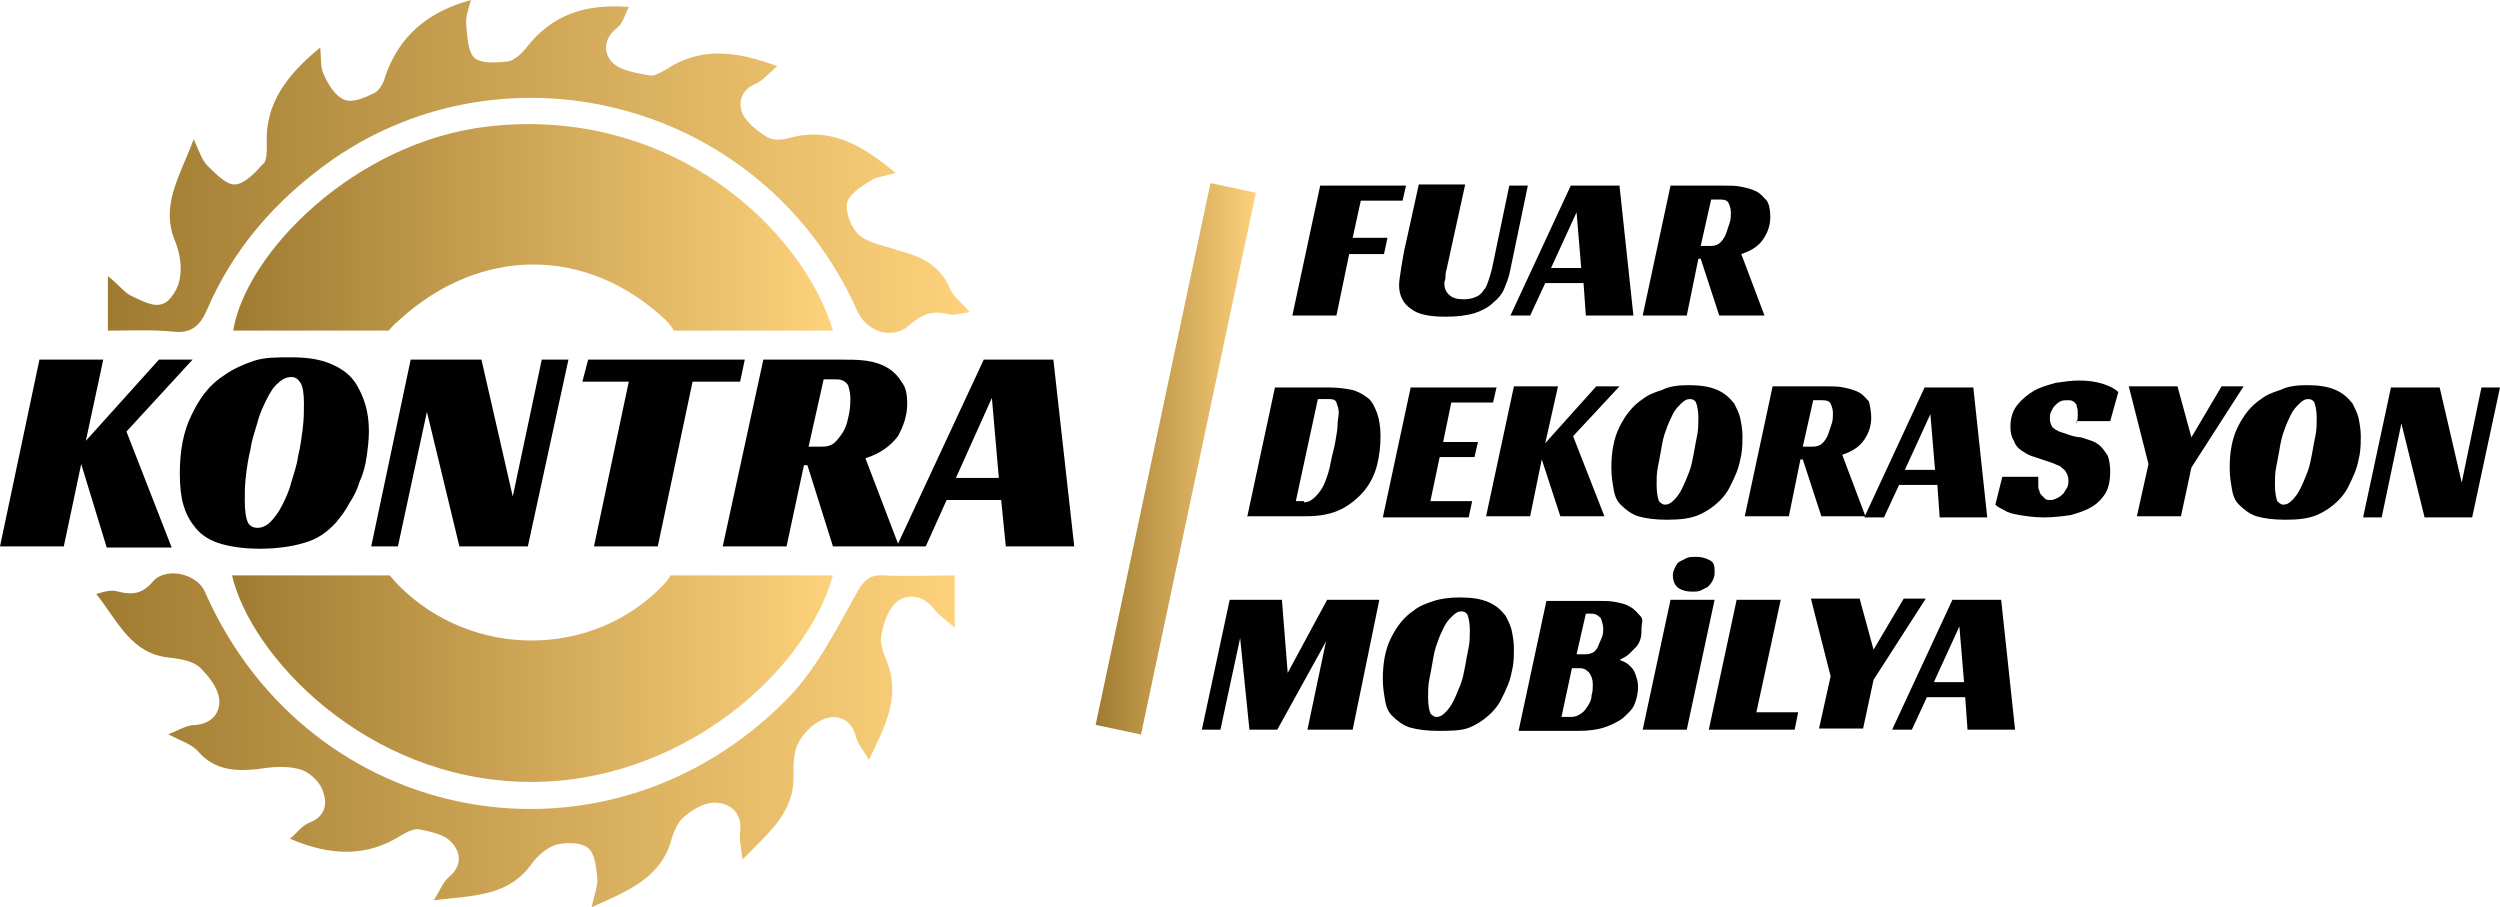 <?xml version="1.0" encoding="utf-8"?>
<!-- Generator: Adobe Illustrator 26.5.0, SVG Export Plug-In . SVG Version: 6.00 Build 0)  -->
<svg version="1.1" id="Layer_1" xmlns="http://www.w3.org/2000/svg" xmlns:xlink="http://www.w3.org/1999/xlink" x="0px" y="0px"
	 viewBox="0 0 215.5 78.2" style="enable-background:new 0 0 215.5 78.2;" xml:space="preserve">
<style type="text/css">
	.st0{fill:#010101;}
	.st1{fill:url(#SVGID_1_);}
	.st2{fill:url(#SVGID_00000101799095699709939800000005573956055777044870_);}
	.st3{fill:url(#SVGID_00000158748503257414698160000007497318742040366774_);}
	.st4{fill:url(#SVGID_00000114758232755626856690000006859744444596385938_);}
	.st5{fill:none;stroke:url(#SVGID_00000080914566843619369390000002394087043693033121_);stroke-width:4;stroke-miterlimit:10;}
</style>
<g>
	<g>
		<path class="st0" d="M8.9,31l-1.5,7l6.3-7h2.9l-5.7,6.2l3.9,10H9.2L7,40l-1.5,7.1H0L3.4,31H8.9z M25.1,30.8L25.1,30.8
			c1.5,0,2.6,0.2,3.5,0.6c0.9,0.4,1.6,0.9,2.1,1.7l0,0c0.3,0.5,0.6,1.1,0.8,1.8c0.2,0.7,0.3,1.4,0.3,2.3l0,0c0,0.7-0.1,1.5-0.2,2.2
			c-0.1,0.7-0.3,1.5-0.6,2.1c-0.2,0.7-0.5,1.3-0.9,1.9C29.8,44,29.4,44.5,29,45l0,0c-0.8,0.9-1.7,1.5-2.8,1.8
			c-1,0.3-2.3,0.5-3.8,0.5l0,0c-1.5,0-2.7-0.2-3.6-0.5c-0.9-0.3-1.6-0.8-2.1-1.5l0,0c-0.4-0.5-0.7-1.1-0.9-1.8
			c-0.2-0.7-0.3-1.6-0.3-2.7l0,0c0-1.9,0.3-3.6,1-5c0.7-1.5,1.6-2.7,2.9-3.5l0,0c0.7-0.5,1.6-0.9,2.5-1.2S23.9,30.8,25.1,30.8z
			 M22.2,45.5L22.2,45.5c0.4,0,0.8-0.2,1.1-0.5c0.3-0.3,0.7-0.8,1-1.4c0.3-0.6,0.6-1.2,0.8-2c0.2-0.7,0.5-1.5,0.6-2.3
			c0.2-0.8,0.3-1.6,0.4-2.4c0.1-0.8,0.1-1.5,0.1-2.1l0,0c0-0.9-0.1-1.5-0.3-1.8c-0.2-0.3-0.4-0.5-0.8-0.5l0,0
			c-0.4,0-0.8,0.2-1.1,0.5c-0.4,0.3-0.7,0.8-1,1.4c-0.3,0.6-0.6,1.2-0.8,2c-0.2,0.7-0.5,1.5-0.6,2.3c-0.2,0.8-0.3,1.5-0.4,2.3
			c-0.1,0.8-0.1,1.5-0.1,2.1l0,0c0,1,0.1,1.6,0.3,2C21.6,45.4,21.9,45.5,22.2,45.5z M49,31l-3.5,16.1h-5.9l-2.8-11.6l-2.5,11.6H32
			L35.4,31h6.1l2.7,11.8L46.7,31H49z M64.2,31l-0.4,1.9h-4.1l-3,14.2h-5.5l3-14.2h-4l0.5-1.9H64.2z M78.2,34.8L78.2,34.8
			c0,1-0.3,1.9-0.8,2.8c-0.6,0.8-1.5,1.5-2.8,1.9l0,0l2.9,7.6h-5.7l-2.2-7h-0.3l-1.5,7h-5.5L65.8,31h6.7c0.8,0,1.5,0,2.2,0.1
			c0.7,0.1,1.3,0.3,1.8,0.6c0.5,0.3,0.9,0.7,1.2,1.2C78.1,33.4,78.2,34,78.2,34.8z M69.7,38.5h1.2c0.4,0,0.8-0.1,1.1-0.4
			c0.3-0.3,0.6-0.7,0.8-1.1c0.2-0.4,0.3-0.9,0.4-1.4c0.1-0.5,0.1-0.9,0.1-1.3l0,0c0-0.4-0.1-0.8-0.2-1.1c-0.2-0.3-0.5-0.5-1-0.5l0,0
			H71L69.7,38.5z M90.8,31l1.8,16.1h-5.9l-0.4-4h-4.7l-1.8,4h-2.5L84.8,31H90.8z M85.5,34.3l-3.1,6.9h3.7L85.5,34.3z"/>
		<linearGradient id="SVGID_1_" gradientUnits="userSpaceOnUse" x1="19.985" y1="58.48" x2="71.772" y2="58.48">
			<stop  offset="0" style="stop-color:#9F7B31"/>
			<stop  offset="1" style="stop-color:#FED27C"/>
		</linearGradient>
		<path class="st1" d="M71.8,49.6c-2.4,8.5-13.3,18-26.4,17.8C31.5,67.2,21.6,56.5,20,49.6c0.1,0,13.6,0,13.6,0s0.4,0.5,0.8,0.9
			c6.3,6.3,16.7,6.3,22.8-0.1c0.4-0.4,0.6-0.8,0.6-0.8L71.8,49.6z"/>
		
			<linearGradient id="SVGID_00000115502570048344860080000013843002384654701749_" gradientUnits="userSpaceOnUse" x1="9.323" y1="14.325" x2="83.549" y2="14.325">
			<stop  offset="0" style="stop-color:#9F7B31"/>
			<stop  offset="1" style="stop-color:#FED27C"/>
		</linearGradient>
		<path style="fill:url(#SVGID_00000115502570048344860080000013843002384654701749_);" d="M9.3,28.5c0-1.6,0-2.9,0-4.7
			c0.9,0.7,1.4,1.4,2,1.7c0.9,0.4,1.9,1,2.7,0.7c0.7-0.2,1.4-1.4,1.5-2.2c0.2-1,0-2.2-0.4-3.2c-1.3-3.1,0.4-5.6,1.6-8.8
			c0.5,1.1,0.7,1.8,1.2,2.3c0.7,0.7,1.6,1.6,2.3,1.6c0.8,0,1.7-0.9,2.4-1.7C23,14,23,13.1,23,12.5c-0.2-3.6,1.8-6.1,4.6-8.4
			c0.1,0.9,0,1.7,0.3,2.3c0.4,0.9,1,1.9,1.8,2.2c0.7,0.3,1.8-0.2,2.6-0.6c0.4-0.2,0.8-0.9,0.9-1.4C34.4,3.1,36.9,1,40.6,0
			c-0.2,0.7-0.5,1.5-0.4,2.2c0.1,1,0.1,2.2,0.7,2.8c0.6,0.5,1.9,0.4,2.9,0.3c0.5-0.1,1.1-0.6,1.5-1.1c2.2-2.9,5.1-3.9,8.9-3.6
			c-0.3,0.6-0.5,1.4-1,1.8c-1.2,0.9-1.2,2.2-0.4,3c0.7,0.7,2.1,0.9,3.2,1.1c0.4,0.1,1-0.3,1.4-0.5c3-2,6.1-1.6,9.6-0.3
			c-0.7,0.6-1.2,1.2-1.8,1.5c-1.3,0.5-1.6,1.6-1.2,2.6c0.4,0.8,1.3,1.5,2.1,2c0.5,0.3,1.3,0.3,1.9,0.1c3.6-1,6.3,0.6,9.2,3
			c-0.9,0.3-1.6,0.3-2.2,0.7c-0.8,0.5-1.9,1.2-2,2c-0.1,0.8,0.4,2.1,1.1,2.7c0.9,0.7,2.2,0.9,3.4,1.3c1.9,0.5,3.6,1.3,4.4,3.3
			c0.3,0.7,1,1.2,1.7,2c-0.7,0.1-1.3,0.3-1.8,0.2c-1.4-0.4-2.4,0-3.5,1c-1.4,1.2-3.6,0.5-4.4-1.3c-8.1-18.1-30.1-23.6-45.3-13
			c-4.8,3.4-8.5,7.6-10.8,13c-0.6,1.3-1.3,1.9-2.7,1.8C13.2,28.4,11.3,28.5,9.3,28.5z"/>
		
			<linearGradient id="SVGID_00000007388009617054168950000007298875299230884269_" gradientUnits="userSpaceOnUse" x1="8.254" y1="63.815" x2="82.361" y2="63.815">
			<stop  offset="0" style="stop-color:#9F7B31"/>
			<stop  offset="1" style="stop-color:#FED27C"/>
		</linearGradient>
		<path style="fill:url(#SVGID_00000007388009617054168950000007298875299230884269_);" d="M37.4,77.6c0.5-0.8,0.8-1.6,1.3-2
			c1.2-1,1-2.2,0.2-3c-0.6-0.7-1.8-0.9-2.7-1.1c-0.5-0.1-1.1,0.2-1.6,0.5c-3,1.9-6.1,1.8-9.6,0.3c0.6-0.5,1.1-1.2,1.7-1.4
			c1.5-0.6,1.5-1.8,1.1-2.8c-0.3-0.8-1.2-1.6-2-1.8c-1.1-0.3-2.4-0.2-3.6,0c-1.9,0.2-3.7,0.1-5.1-1.5c-0.5-0.6-1.4-0.9-2.6-1.5
			c1-0.4,1.6-0.8,2.3-0.8c1.5-0.1,2.2-1.1,2.1-2.2c-0.1-1-0.9-2-1.6-2.7c-0.6-0.6-1.7-0.8-2.6-0.9c-3.4-0.3-4.5-3.1-6.4-5.5
			C9,51,9.6,50.8,10.2,51c1.2,0.3,2.1,0.2,3-0.9c1.2-1.3,3.9-0.6,4.5,1c9,20.3,34.5,25,50.1,9.2c2.5-2.5,4.2-5.9,6-9.1
			c0.6-1.1,1.1-1.7,2.4-1.6c2,0.1,4,0,6.1,0c0,1.4,0,2.8,0,4.5c-0.7-0.6-1.3-1-1.7-1.5c-0.9-1.2-2.1-1.5-3.2-0.8
			c-0.8,0.6-1.2,1.8-1.4,2.8c-0.2,0.7,0.1,1.6,0.4,2.3c1.3,3.1-0.1,5.7-1.5,8.6c-0.4-0.7-0.9-1.3-1.1-1.9c-0.3-1.5-1.5-2-2.5-1.7
			c-0.9,0.2-1.9,1.1-2.4,2c-0.5,0.8-0.5,1.9-0.5,2.9c0.1,3.3-2.2,5-4.4,7.3c-0.1-1.1-0.3-1.7-0.2-2.4c0.2-1.6-0.8-2.4-2-2.5
			c-0.9-0.1-2,0.5-2.7,1.1c-0.6,0.4-1,1.3-1.2,2c-0.9,3.4-3.8,4.5-6.9,5.9c0.2-1,0.5-1.7,0.5-2.4c-0.1-1-0.2-2.2-0.8-2.7
			c-0.6-0.5-1.9-0.5-2.7-0.3c-0.8,0.2-1.7,1-2.2,1.7C43.8,77.3,40.7,77.2,37.4,77.6z"/>
		
			<linearGradient id="SVGID_00000097487914583025544050000004351834148670191750_" gradientUnits="userSpaceOnUse" x1="20.097" y1="19.615" x2="71.816" y2="19.615">
			<stop  offset="0" style="stop-color:#9F7B31"/>
			<stop  offset="1" style="stop-color:#FED27C"/>
		</linearGradient>
		<path style="fill:url(#SVGID_00000097487914583025544050000004351834148670191750_);" d="M42.1,10.9c-11.5,1.3-20.9,10.9-22,17.6
			c4.2,0,13.4,0,13.4,0s0.4-0.5,0.9-0.9c7-6.4,16.2-6.4,23,0c0.4,0.4,0.7,0.9,0.7,0.9s9.3,0,13.7,0C69.2,19.8,57.9,9.1,42.1,10.9z"
			/>
	</g>
	<g>
		<g>
			<path class="st0" d="M113.8,16h7.4l-0.3,1.3h-3.6l-0.7,3.2h3l-0.3,1.4h-3l-1.1,5.3h-3.8L113.8,16z"/>
			<path class="st0" d="M124.7,23.2c-0.1,0.3-0.1,0.5-0.1,0.7c0,0.2-0.1,0.4-0.1,0.5c0,0.4,0.1,0.7,0.4,1s0.7,0.4,1.3,0.4
				c0.4,0,0.8-0.1,1-0.2c0.3-0.1,0.5-0.3,0.7-0.6c0.2-0.2,0.3-0.5,0.4-0.8c0.1-0.3,0.2-0.6,0.3-1l1.5-7.2h1.6l-1.5,7.2
				c-0.1,0.6-0.3,1.1-0.5,1.6c-0.2,0.5-0.5,0.9-1,1.3c-0.4,0.4-1,0.7-1.6,0.9c-0.7,0.2-1.5,0.3-2.5,0.3c-1.4,0-2.4-0.2-3-0.7
				c-0.6-0.4-1-1.1-1-2c0-0.4,0.1-0.9,0.2-1.6c0.1-0.6,0.2-1.3,0.4-2.1l1.1-5h4L124.7,23.2z"/>
			<path class="st0" d="M140.8,27.2h-4.1l-0.2-2.8h-3.3l-1.3,2.8h-1.7l5.2-11.2h4.2L140.8,27.2z M133.7,23.1h2.6l-0.4-4.8
				L133.7,23.1z"/>
			<path class="st0" d="M152.6,18.7c0,0.7-0.2,1.3-0.6,1.9c-0.4,0.6-1,1-1.9,1.3l2,5.3h-3.9l-1.6-4.9h-0.2l-1,4.9h-3.8L144,16h4.6
				c0.5,0,1.1,0,1.5,0.1c0.5,0.1,0.9,0.2,1.3,0.4c0.4,0.2,0.6,0.5,0.9,0.8C152.5,17.6,152.6,18.1,152.6,18.7z M147.5,21.2
				c0.3,0,0.6-0.1,0.8-0.3c0.2-0.2,0.4-0.5,0.5-0.8c0.1-0.3,0.2-0.6,0.3-0.9s0.1-0.6,0.1-0.9c0-0.3-0.1-0.6-0.2-0.8
				c-0.1-0.2-0.3-0.3-0.7-0.3h-0.8l-0.9,4H147.5z"/>
		</g>
		<g>
			<path class="st0" d="M116.6,62.9h-3.9l1.6-7.6l-4.2,7.6h-2.4l-0.8-7.9l-1.7,7.9h-1.6l2.4-11.2h4.5l0.5,6.3l3.4-6.3h4.5
				L116.6,62.9z"/>
			<path class="st0" d="M125.8,51.5c1,0,1.8,0.1,2.5,0.4s1.1,0.7,1.5,1.2c0.2,0.4,0.4,0.8,0.5,1.2c0.1,0.5,0.2,1,0.2,1.6
				c0,0.5,0,1-0.1,1.6c-0.1,0.5-0.2,1-0.4,1.5c-0.2,0.5-0.4,0.9-0.6,1.3c-0.2,0.4-0.5,0.8-0.8,1.1c-0.6,0.6-1.2,1-1.9,1.3
				S125,63,124,63c-1,0-1.8-0.1-2.5-0.3c-0.6-0.2-1.1-0.6-1.5-1c-0.3-0.3-0.5-0.7-0.6-1.3s-0.2-1.1-0.2-1.9c0-1.3,0.2-2.5,0.7-3.5
				s1.1-1.8,2-2.4c0.5-0.4,1.1-0.6,1.7-0.8C124.2,51.6,125,51.5,125.8,51.5z M123.8,61.8c0.3,0,0.5-0.1,0.8-0.4s0.5-0.6,0.7-1
				c0.2-0.4,0.4-0.9,0.6-1.4c0.2-0.5,0.3-1.1,0.4-1.6c0.1-0.6,0.2-1.1,0.3-1.6c0.1-0.5,0.1-1,0.1-1.5c0-0.6-0.1-1-0.2-1.3
				c-0.1-0.2-0.3-0.3-0.5-0.3c-0.3,0-0.5,0.1-0.8,0.4s-0.5,0.5-0.7,0.9c-0.2,0.4-0.4,0.8-0.6,1.4c-0.2,0.5-0.3,1-0.4,1.6
				s-0.2,1.1-0.3,1.6s-0.1,1-0.1,1.5c0,0.7,0.1,1.1,0.2,1.4C123.4,61.6,123.6,61.8,123.8,61.8z"/>
			<path class="st0" d="M141.5,54.2c0,0.3,0,0.6-0.1,0.9c-0.1,0.3-0.2,0.5-0.4,0.7s-0.4,0.4-0.6,0.6c-0.2,0.2-0.5,0.3-0.8,0.5
				c0.1,0,0.3,0.1,0.5,0.2c0.2,0.1,0.3,0.2,0.5,0.4c0.2,0.2,0.3,0.4,0.4,0.7c0.1,0.3,0.2,0.6,0.2,1c0,0.5-0.1,1-0.3,1.5
				s-0.6,0.8-1,1.2c-0.4,0.3-1,0.6-1.6,0.8c-0.6,0.2-1.4,0.3-2.2,0.3h-5.2l2.4-11.2h4.6c0.5,0,0.9,0,1.4,0.1s0.9,0.2,1.2,0.4
				c0.4,0.2,0.6,0.5,0.9,0.8S141.5,53.7,141.5,54.2z M135.4,61.8c0.4,0,0.6-0.1,0.9-0.3s0.4-0.4,0.6-0.7c0.2-0.3,0.3-0.6,0.3-0.9
				c0.1-0.3,0.1-0.6,0.1-0.9c0-0.4-0.1-0.7-0.3-1c-0.2-0.2-0.4-0.4-0.8-0.4h-0.7l-0.9,4.2H135.4z M136.7,56.4c0.3,0,0.5-0.1,0.7-0.2
				c0.2-0.2,0.3-0.3,0.4-0.6c0.1-0.2,0.2-0.5,0.3-0.7c0.1-0.3,0.1-0.5,0.1-0.7c0-0.3-0.1-0.6-0.2-0.9c-0.2-0.2-0.4-0.4-0.8-0.4h-0.5
				l-0.8,3.5H136.7z"/>
			<path class="st0" d="M145.4,62.9h-3.8l2.4-11.2h3.8L145.4,62.9z M147.8,49.4c0,0.3-0.1,0.5-0.2,0.7c-0.1,0.2-0.3,0.4-0.4,0.5
				c-0.2,0.1-0.4,0.2-0.6,0.3c-0.2,0.1-0.5,0.1-0.7,0.1c-0.5,0-0.9-0.1-1.2-0.3c-0.3-0.2-0.5-0.6-0.5-1.1c0-0.3,0.1-0.5,0.2-0.7
				c0.1-0.2,0.2-0.4,0.4-0.5c0.2-0.1,0.4-0.2,0.6-0.3s0.5-0.1,0.8-0.1c0.5,0,0.8,0.1,1.2,0.3S147.8,48.9,147.8,49.4z"/>
			<path class="st0" d="M149.7,51.7h3.8l-2.1,9.7h3.6l-0.3,1.5h-7.4L149.7,51.7z"/>
			<path class="st0" d="M161.5,58.6l-0.9,4.2h-3.8l1-4.5l-1.7-6.7h4.2l1.2,4.4l2.6-4.4h1.9L161.5,58.6z"/>
			<path class="st0" d="M173.7,62.9h-4.1l-0.2-2.8h-3.3l-1.3,2.8h-1.7l5.2-11.2h4.2L173.7,62.9z M166.7,58.8h2.6l-0.4-4.8
				L166.7,58.8z"/>
		</g>
		<g>
			<path class="st0" d="M107.5,44.6l2.4-11.2h4.7c0.7,0,1.4,0.1,1.9,0.2c0.5,0.1,1,0.4,1.4,0.7c0.4,0.3,0.6,0.8,0.8,1.3
				c0.2,0.6,0.3,1.2,0.3,2c0,0.9-0.1,1.7-0.3,2.5s-0.6,1.6-1.1,2.2c-0.5,0.6-1.2,1.2-2,1.6c-0.8,0.4-1.8,0.6-3,0.6H107.5z
				 M112.4,43.3c0.4,0,0.7-0.2,1-0.5s0.6-0.7,0.8-1.2c0.2-0.5,0.4-1.1,0.5-1.7c0.1-0.6,0.3-1.2,0.4-1.8s0.2-1.1,0.2-1.5
				c0-0.4,0.1-0.8,0.1-1c0-0.4-0.1-0.6-0.2-0.9s-0.4-0.3-0.8-0.3h-0.8l-1.9,8.8H112.4z"/>
			<path class="st0" d="M121.6,33.4h7.4l-0.3,1.3h-3.6l-0.7,3.4h3l-0.3,1.3h-3l-0.8,3.8h3.6l-0.3,1.4h-7.4L121.6,33.4z"/>
			<path class="st0" d="M133.2,38.2l4.4-4.9h2l-4,4.3l2.7,6.9h-3.8l-1.6-4.9l-1,4.9h-3.8l2.4-11.2h3.8L133.2,38.2z"/>
			<path class="st0" d="M145.5,33.2c1,0,1.8,0.1,2.5,0.4s1.1,0.7,1.5,1.2c0.2,0.4,0.4,0.8,0.5,1.2c0.1,0.5,0.2,1,0.2,1.6
				c0,0.5,0,1-0.1,1.6c-0.1,0.5-0.2,1-0.4,1.5c-0.2,0.5-0.4,0.9-0.6,1.3c-0.2,0.4-0.5,0.8-0.8,1.1c-0.6,0.6-1.2,1-1.9,1.3
				s-1.6,0.4-2.7,0.4c-1,0-1.8-0.1-2.5-0.3c-0.6-0.2-1.1-0.6-1.5-1c-0.3-0.3-0.5-0.7-0.6-1.3s-0.2-1.1-0.2-1.9
				c0-1.3,0.2-2.5,0.7-3.5s1.1-1.8,2-2.4c0.5-0.4,1.1-0.6,1.7-0.8C143.9,33.3,144.7,33.2,145.5,33.2z M143.5,43.5
				c0.3,0,0.5-0.1,0.8-0.4s0.5-0.6,0.7-1c0.2-0.4,0.4-0.9,0.6-1.4c0.2-0.5,0.3-1.1,0.4-1.6c0.1-0.6,0.2-1.1,0.3-1.6
				c0.1-0.5,0.1-1,0.1-1.5c0-0.6-0.1-1-0.2-1.3c-0.1-0.2-0.3-0.3-0.5-0.3c-0.3,0-0.5,0.1-0.8,0.4s-0.5,0.5-0.7,0.9
				c-0.2,0.4-0.4,0.8-0.6,1.4c-0.2,0.5-0.3,1-0.4,1.6s-0.2,1.1-0.3,1.6s-0.1,1-0.1,1.5c0,0.7,0.1,1.1,0.2,1.4
				C143.1,43.3,143.3,43.5,143.5,43.5z"/>
			<path class="st0" d="M161.3,36c0,0.7-0.2,1.3-0.6,1.9c-0.4,0.6-1,1-1.9,1.3l2,5.3H157l-1.6-4.9h-0.2l-1,4.9h-3.8l2.4-11.2h4.6
				c0.5,0,1.1,0,1.5,0.1c0.5,0.1,0.9,0.2,1.3,0.4c0.4,0.2,0.6,0.5,0.9,0.8C161.2,35,161.3,35.5,161.3,36z M156.3,38.5
				c0.3,0,0.6-0.1,0.8-0.3c0.2-0.2,0.4-0.5,0.5-0.8c0.1-0.3,0.2-0.6,0.3-0.9s0.1-0.6,0.1-0.9c0-0.3-0.1-0.6-0.2-0.8
				c-0.1-0.2-0.3-0.3-0.7-0.3h-0.8l-0.9,4H156.3z"/>
			<path class="st0" d="M171.3,44.6h-4.1l-0.2-2.8h-3.3l-1.3,2.8h-1.7l5.2-11.2h4.2L171.3,44.6z M164.2,40.5h2.6l-0.4-4.8
				L164.2,40.5z"/>
			<path class="st0" d="M179,36.6c0-0.2,0.1-0.4,0.1-0.7c0-0.2,0-0.3,0-0.5s-0.1-0.3-0.1-0.5c-0.1-0.1-0.1-0.2-0.3-0.3
				c-0.1-0.1-0.3-0.1-0.5-0.1c-0.2,0-0.4,0-0.6,0.1c-0.2,0.1-0.3,0.2-0.5,0.4c-0.1,0.1-0.2,0.3-0.3,0.5c-0.1,0.2-0.1,0.4-0.1,0.6
				c0,0.3,0.1,0.5,0.2,0.7c0.2,0.2,0.4,0.3,0.6,0.4c0.3,0.1,0.6,0.2,0.9,0.3c0.3,0.1,0.7,0.2,1,0.2c0.3,0.1,0.6,0.2,0.9,0.3
				c0.3,0.1,0.6,0.3,0.8,0.5s0.4,0.5,0.6,0.8c0.1,0.3,0.2,0.8,0.2,1.3c0,0.7-0.1,1.4-0.4,1.9s-0.7,0.9-1.2,1.2s-1.1,0.5-1.8,0.7
				c-0.7,0.1-1.5,0.2-2.3,0.2c-0.8,0-1.5-0.1-2.1-0.2s-1-0.2-1.3-0.4c-0.4-0.2-0.6-0.3-0.8-0.5l0.6-2.4h3.1c0,0.1,0,0.2,0,0.4
				c0,0.2,0,0.3,0,0.4c0,0.1,0,0.3,0.1,0.4c0,0.2,0.1,0.3,0.2,0.4c0.1,0.1,0.2,0.2,0.3,0.3c0.1,0.1,0.3,0.1,0.5,0.1
				c0.2,0,0.4-0.1,0.6-0.2c0.2-0.1,0.3-0.2,0.5-0.4c0.1-0.2,0.2-0.3,0.3-0.5c0.1-0.2,0.1-0.4,0.1-0.6c0-0.3-0.1-0.5-0.2-0.7
				c-0.1-0.2-0.3-0.3-0.5-0.5c-0.2-0.1-0.5-0.2-0.7-0.3c-0.3-0.1-0.6-0.2-0.9-0.3c-0.3-0.1-0.6-0.2-0.9-0.3
				c-0.3-0.1-0.6-0.3-0.9-0.5c-0.3-0.2-0.5-0.5-0.6-0.8c-0.2-0.3-0.3-0.7-0.3-1.2c0-0.8,0.2-1.4,0.6-1.9c0.4-0.5,0.9-0.9,1.4-1.2
				s1.2-0.5,1.9-0.7c0.7-0.1,1.4-0.2,2-0.2c0.8,0,1.5,0.1,2.1,0.3s1,0.4,1.3,0.7l-0.7,2.5H179z"/>
			<path class="st0" d="M188.9,40.3l-0.9,4.2h-3.8l1-4.5l-1.7-6.7h4.2l1.2,4.4l2.6-4.4h1.9L188.9,40.3z"/>
			<path class="st0" d="M198.8,33.2c1,0,1.8,0.1,2.5,0.4s1.1,0.7,1.5,1.2c0.2,0.4,0.4,0.8,0.5,1.2c0.1,0.5,0.2,1,0.2,1.6
				c0,0.5,0,1-0.1,1.6c-0.1,0.5-0.2,1-0.4,1.5c-0.2,0.5-0.4,0.9-0.6,1.3c-0.2,0.4-0.5,0.8-0.8,1.1c-0.6,0.6-1.2,1-1.9,1.3
				s-1.6,0.4-2.7,0.4c-1,0-1.8-0.1-2.5-0.3c-0.6-0.2-1.1-0.6-1.5-1c-0.3-0.3-0.5-0.7-0.6-1.3s-0.2-1.1-0.2-1.9
				c0-1.3,0.2-2.5,0.7-3.5s1.1-1.8,2-2.4c0.5-0.4,1.1-0.6,1.7-0.8C197.2,33.3,198,33.2,198.8,33.2z M196.8,43.5
				c0.3,0,0.5-0.1,0.8-0.4s0.5-0.6,0.7-1c0.2-0.4,0.4-0.9,0.6-1.4c0.2-0.5,0.3-1.1,0.4-1.6c0.1-0.6,0.2-1.1,0.3-1.6
				c0.1-0.5,0.1-1,0.1-1.5c0-0.6-0.1-1-0.2-1.3c-0.1-0.2-0.3-0.3-0.5-0.3c-0.3,0-0.5,0.1-0.8,0.4s-0.5,0.5-0.7,0.9
				c-0.2,0.4-0.4,0.8-0.6,1.4c-0.2,0.5-0.3,1-0.4,1.6s-0.2,1.1-0.3,1.6s-0.1,1-0.1,1.5c0,0.7,0.1,1.1,0.2,1.4
				C196.4,43.3,196.6,43.5,196.8,43.5z"/>
			<path class="st0" d="M213.1,44.6h-4.1l-2-8.1l-1.7,8.1h-1.6l2.4-11.2h4.2l1.9,8.2l1.7-8.2h1.6L213.1,44.6z"/>
		</g>
	</g>
	
		<linearGradient id="SVGID_00000096056384657230986780000011201253405136582555_" gradientUnits="userSpaceOnUse" x1="94.476" y1="39.538" x2="108.273" y2="39.538">
		<stop  offset="0" style="stop-color:#9F7B31"/>
		<stop  offset="1" style="stop-color:#FED27C"/>
	</linearGradient>
	
		<line style="fill:none;stroke:url(#SVGID_00000096056384657230986780000011201253405136582555_);stroke-width:4;stroke-miterlimit:10;" x1="106.3" y1="16.2" x2="96.4" y2="62.9"/>
</g>
<g>
</g>
<g>
</g>
<g>
</g>
<g>
</g>
<g>
</g>
<g>
</g>
</svg>
